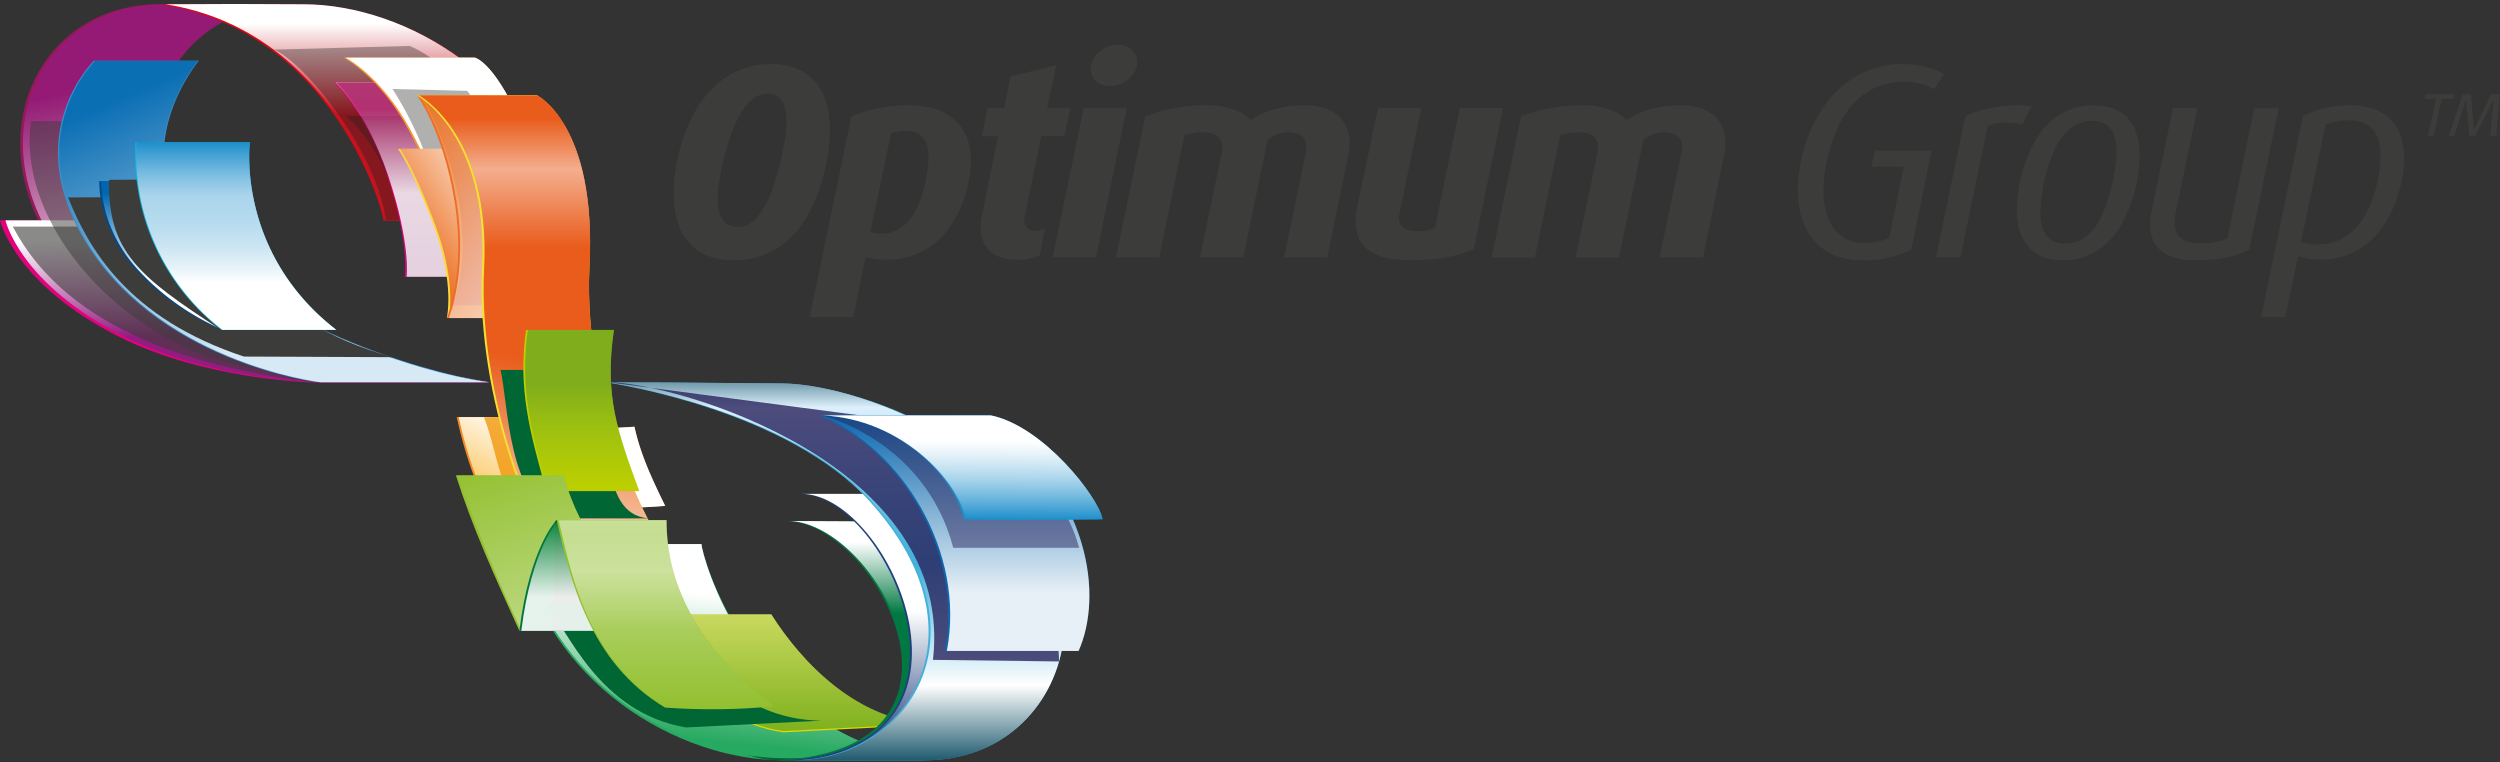 <?xml version="1.0" encoding="utf-8"?>
<svg xmlns="http://www.w3.org/2000/svg" width="164" height="50">
  <rect width="100%" height="100%" fill="#333333" stroke="none"/>
  <defs>
    <linearGradient x1="63.054%" y1="116.552%" x2="28.157%" y2="-1.657%" id="linearGradient-1">
      <stop stop-color="#FFF" offset="45%"/>
      <stop stop-color="#941B80" offset="82%"/>
    </linearGradient>
    <linearGradient x1="54.374%" y1="123.987%" x2="45.626%" y2="-24.014%" id="linearGradient-2">
      <stop stop-color="#941B80" offset="36%"/>
      <stop stop-color="#FFF" offset="77%"/>
    </linearGradient>
    <linearGradient x1="50.005%" y1="99.941%" x2="50.005%" y2="-.005%" id="linearGradient-3">
      <stop stop-color="#BD1622" offset="49%"/>
      <stop stop-color="#FFF" offset="91%"/>
    </linearGradient>
    <linearGradient x1="41.996%" y1="91.141%" x2="58.026%" y2="8.74%" id="linearGradient-4">
      <stop stop-color="#26A960" offset="0%"/>
      <stop stop-color="#FFF" offset="80%"/>
    </linearGradient>
    <linearGradient x1="50.007%" y1="100.365%" x2="50.007%" y2="-48.869%" id="linearGradient-5">
      <stop stop-color="#22873B" offset="0%"/>
      <stop stop-color="#FFF" offset="100%"/>
    </linearGradient>
    <linearGradient x1="49.955%" y1="100%" x2="49.955%" y2="-.089%" id="linearGradient-6">
      <stop stop-color="#007841" offset="61%"/>
      <stop stop-color="#FFF" offset="91%"/>
    </linearGradient>
    <linearGradient x1="5.905%" y1="2.493%" x2="79.331%" y2="122.149%" id="linearGradient-7">
      <stop stop-color="#0066AE" offset="11%"/>
      <stop stop-color="#FFF" offset="68%"/>
    </linearGradient>
    <linearGradient x1="49.998%" y1="100%" x2="49.998%" y2="-.048%" id="linearGradient-8">
      <stop stop-color="#203F7D" offset="4%"/>
      <stop stop-color="#FFF" offset="56%"/>
    </linearGradient>
    <linearGradient x1="50.001%" y1="100%" x2="50.001%" y2="-4.738%" id="linearGradient-9">
      <stop stop-color="#1F5A6E" offset="0%"/>
      <stop stop-color="#FFF" offset="19%"/>
      <stop stop-color="#43B0DA" offset="49%"/>
      <stop stop-color="#4BB3DC" offset="54%"/>
      <stop stop-color="#61BDE1" offset="62%"/>
      <stop stop-color="#85CCE9" offset="71%"/>
      <stop stop-color="#B7E0F4" offset="82%"/>
      <stop stop-color="#DDF0FC" offset="89%"/>
      <stop stop-color="#1F5A6E" offset="100%"/>
    </linearGradient>
    <linearGradient x1="26.088%" y1="93.551%" x2="69.826%" y2="12.809%" id="linearGradient-10">
      <stop stop-color="#F9B52F" offset="0%"/>
      <stop stop-color="#FFF" offset="99%"/>
    </linearGradient>
    <linearGradient x1="50.011%" y1="100%" x2="50.011%" y2="0%" id="linearGradient-11">
      <stop stop-color="#941B80" offset="0%"/>
      <stop stop-color="#FFF" offset="99%"/>
    </linearGradient>
    <linearGradient x1="50.258%" y1="108.472%" x2="50.123%" y2="-8.472%" id="linearGradient-12">
      <stop stop-color="#FFF" offset="44%"/>
      <stop stop-color="#A2195B" offset="81%"/>
    </linearGradient>
    <linearGradient x1="8057.229%" y1="7050%" x2="8906.26%" y2="4225%" id="linearGradient-13">
      <stop stop-color="#F9B52F" offset="0%"/>
      <stop stop-color="#FFF" offset="99%"/>
    </linearGradient>
    <linearGradient x1="14568%" y1="14632%" x2="14568%" y2="12731%" id="linearGradient-14">
      <stop stop-color="#F9B52F" offset="0%"/>
      <stop stop-color="#FFF" offset="99%"/>
    </linearGradient>
    <linearGradient x1="12.833%" y1="77.538%" x2="86.643%" y2="23.598%" id="linearGradient-15">
      <stop stop-color="#EA6109" offset="0%"/>
      <stop stop-color="#FFF" offset="99%"/>
    </linearGradient>
    <linearGradient x1="99.359%" y1="100.441%" x2="9.145%" y2="-3.007%" id="linearGradient-16">
      <stop stop-color="#FFF" offset="16%"/>
      <stop stop-color="#F1892A" offset="100%"/>
    </linearGradient>
    <linearGradient x1="44.399%" y1="114.297%" x2="49.421%" y2="60.1%" id="linearGradient-17">
      <stop stop-color="#FFF" offset="0%"/>
      <stop stop-color="#E84E1B" offset="100%"/>
    </linearGradient>
    <linearGradient x1="49.991%" y1="100%" x2="49.991%" y2="0%" id="linearGradient-18">
      <stop stop-color="#62B12F" stop-opacity="0" offset="0%"/>
      <stop stop-color="#438C38" offset="66%"/>
    </linearGradient>
    <linearGradient x1="50.009%" y1="73.513%" x2="50.009%" y2="5.094%" id="linearGradient-19">
      <stop stop-color="#FFF" stop-opacity="0" offset="57%"/>
      <stop stop-color="#FFF" offset="83%"/>
      <stop stop-color="#FFF" stop-opacity="0" offset="100%"/>
    </linearGradient>
    <linearGradient x1="74.438%" y1="118.86%" x2="15.599%" y2="-11.513%" id="linearGradient-20">
      <stop stop-color="#FFF" offset="1%"/>
      <stop stop-color="#93C030" offset="100%"/>
    </linearGradient>
    <linearGradient x1="50.015%" y1="100%" x2="50.015%" y2=".115%" id="linearGradient-21">
      <stop stop-color="#FFF" offset="31%"/>
      <stop stop-color="#0A8537" offset="100%"/>
    </linearGradient>
    <linearGradient x1="50%" y1="99.949%" x2="50%" y2="-.091%" id="linearGradient-22">
      <stop stop-color="#93C030" offset="0%"/>
      <stop stop-color="#FFF" offset="99%"/>
    </linearGradient>
    <linearGradient x1="50%" y1="99.949%" x2="50%" y2="-.091%" id="linearGradient-23">
      <stop stop-color="#FFF" stop-opacity="0" offset="42%"/>
      <stop stop-color="#FFF" offset="73%"/>
      <stop stop-color="#FFF" stop-opacity="0" offset="93%"/>
    </linearGradient>
    <linearGradient x1="46.579%" y1="100%" x2="53.549%" y2="0%" id="linearGradient-24">
      <stop stop-color="#FFF" offset="32%"/>
      <stop stop-color="#0066AE" offset="89%"/>
    </linearGradient>
    <linearGradient x1="49.992%" y1="100.023%" x2="49.992%" y2="0%" id="linearGradient-25">
      <stop stop-color="#FFF" offset="25%"/>
      <stop stop-color="#1C8ECB" offset="100%"/>
    </linearGradient>
    <linearGradient x1="49.992%" y1="100.023%" x2="49.992%" y2="0%" id="linearGradient-26">
      <stop stop-color="#FFF" stop-opacity="0" offset="31%"/>
      <stop stop-color="#FFF" offset="71%"/>
      <stop stop-color="#FFF" stop-opacity="0" offset="100%"/>
    </linearGradient>
    <linearGradient x1="50.002%" y1="100%" x2="50.002%" y2="0%" id="linearGradient-27">
      <stop stop-color="#FFF" offset="25%"/>
      <stop stop-color="#0C68AE" offset="100%"/>
    </linearGradient>
    <linearGradient x1="49.256%" y1="99.561%" x2="50.734%" y2="-.988%" id="linearGradient-28">
      <stop stop-color="#1C8ECB" offset="0%"/>
      <stop stop-color="#FFF" offset="75%"/>
    </linearGradient>
    <linearGradient x1="49.256%" y1="99.56%" x2="50.733%" y2="-.948%" id="linearGradient-29">
      <stop stop-color="#FFF" stop-opacity="0" offset="0%"/>
      <stop stop-color="#FFF" offset="71%"/>
      <stop stop-color="#FFF" stop-opacity="0" offset="100%"/>
    </linearGradient>
  </defs>
  <g id="Optimum-Group" fill="none" fill-rule="evenodd">
    <g id="Over-ons" transform="translate(-33 -15)" fill-rule="nonzero">
      <g id="Menu">
        <g id="OG_member" transform="translate(33 15)">
          <path d="M32.117 25.086H20.483s-6.977-.151-12.627-2.976C.932 18.65 0 14.452 0 14.452h10.772c.901 2.755 2.869 5.138 6.823 6.933 4.92 2.235 14.59 3.723 14.522 3.7z" id="Shape" fill="#E5007E"/>
          <path d="M19.157.272H10.5C.501.272-3.347 13.812 9.426 21.71c3.157 1.958 8.211 3.076 11.326 3.356h11.343c-.694-.098-12.617-1.874-17.973-7.79C6.109 8.45 11.86.284 19.157.273z" id="Shape" fill="#95195A"/>
          <path d="M19.157.272s-4.741.025-8.295 0C.688.244-3.297 13.75 9.795 21.722c3.171 1.929 8.211 3.076 11.326 3.355h10.985c-.705-.109-12.628-1.885-17.984-7.8C6.109 8.45 11.86.283 19.157.272z" id="Shape" fill="url(#linearGradient-1)" opacity=".7" style="mix-blend-mode:color-burn"/>
          <path d="M10.5.28c4.327-.028 5.038-.022 9.36 0 6.797 0 15.445 5.035 17.325 14.18H25.151c-.01-.634-3.26-12.468-14.65-14.18z" id="Shape" fill="#E20613"/>
          <path d="M32.095 25.086H20.84s-6.977-.151-12.627-2.976C1.29 18.65.358 14.452.358 14.452H11.13c.901 2.755 2.457 5.132 6.412 6.933 4.892 2.23 14.584 3.706 14.553 3.7z" id="Shape" fill="url(#linearGradient-2)" style="mix-blend-mode:multiply"/>
          <path d="M10.862.28c4.273-.028 4.808-.022 9.075 0C26.68.297 35.221 5.315 37.06 14.46H25.22c0-.634-3.232-12.432-14.36-14.18z" id="Shape" fill="url(#linearGradient-3)" style="mix-blend-mode:multiply"/>
          <path d="M60.658 49.869c-4.327.028-5.038.022-9.359 0-6.798 0-15.446-5.035-17.326-14.178h12.034c.011.63 3.249 12.466 14.65 14.178z" id="Shape" fill="#26A960"/>
          <path d="M60.786 49.866H50.504c-5.541-.853-8.785-5.893-10.593-7.552h8.956c2.242 3.038 6.66 7.555 11.92 7.552z" id="Shape" fill="#063"/>
          <g id="Group" opacity=".5" style="mix-blend-mode:multiply" transform="translate(1.68 7.768)" fill="#3C3C3B">
            <path d="M20.245 16.501h-4.422C7.5 15.743-.688 7.551.355.181h6.362c2.356 4.515 13.528 16.32 13.528 16.32z" id="Shape"/>
          </g>
          <g id="Group" opacity=".6" style="mix-blend-mode:multiply" transform="translate(.84 14.76)" fill="#3C3C3B">
            <path d="M18.544 7.94l1.368 2.386C5.804 8.726 1.582 3.093 0 .106h10.383c2.368 4.506 8.16 7.834 8.16 7.834z" id="Shape"/>
          </g>
          <path d="M60.414 49.737h-8.986c-6.795 0-15.443-4.897-17.324-14.048h11.914c.003.634 3.03 12.353 14.396 14.048z" id="Shape" fill="url(#linearGradient-4)" style="mix-blend-mode:color-burn"/>
          <path d="M61.508 47.514l-10.13.528c-5.506-.797-8.33-6.044-9.939-7.739h9.155c1.936 3.049 5.698 7.21 10.914 7.21z" id="Shape" fill="#DDDB00"/>
          <path d="M61.405 47.44l-10.033.518c-5.505-.797-8.063-5.968-9.672-7.663h8.894c1.936 3.057 5.594 7.146 10.81 7.146z" id="Shape" fill="url(#linearGradient-5)" opacity=".5" style="mix-blend-mode:color-burn"/>
          <path d="M50.983 49.874h8.379c1.371 0 4.651-4.682 5.877-8.072.887-2.424.985-5.067.28-7.551l-13.993-.076c5.958-.014 13.962 15.014-.543 15.7z" id="Shape" fill="#007841"/>
          <path d="M51.111 49.874h8.38c1.37 0 4.654-4.682 5.877-8.072a12.22 12.22 0 0 0 .28-7.551l-13.994-.076c5.959-.014 13.977 15.014-.543 15.7z" id="Shape" fill="url(#linearGradient-6)" style="mix-blend-mode:color-burn"/>
          <path d="M32.095 25.074c-4.948-.735-14.648-4.016-19.098-9.131-5.108-5.874.047-11.957.047-11.957H6.157s-4.66 4.5-.862 11.333c4.682 8.438 15.513 9.747 15.513 9.747l11.287.008z" id="Shape" fill="#3990CC"/>
          <path d="M32.053 25.074c-4.923-.654-14.648-4.016-19.1-9.131C7.841 10.069 13 3.986 13 3.986H6.244s-4.666 4.5-.868 11.333c4.7 8.447 15.639 9.755 15.639 9.755h11.038z" id="Shape" fill="url(#linearGradient-7)" opacity=".8" style="mix-blend-mode:color-burn"/>
          <path d="M51.467 49.874h8.746c10.002 0 9.627-17.477 6.143-17.477H52.43c5.952-.017 13.26 16.881-.963 17.477z" id="Shape" fill="#203F7D"/>
          <path d="M51.596 49.874h8.748c10 0 9.627-17.477 6.14-17.477H52.558c5.956-.017 13.263 16.881-.962 17.477z" id="Shape" fill="url(#linearGradient-8)" style="mix-blend-mode:color-burn"/>
          <path d="M52.001 49.874h8.657c10 0 13.847-13.542 1.074-21.438-3.157-1.957-7.62-3.258-10.497-3.283-7.786-.067-8.827-.07-11.455-.07.694.106 11.9 1.882 17.256 7.79 8.013 8.823 2.261 16.993-5.035 17.001z" id="Shape" fill="#43B0DA"/>
          <path d="M52.133 49.874h8.653c9.656 0 13.862-13.425 1.089-21.309-3.157-1.958-7.632-3.387-10.512-3.412-7.785-.067-8.827-.07-11.452-.07.694.106 11.897 1.882 17.254 7.79 8.015 8.823 2.264 16.993-5.032 17.001z" id="Shape" fill="url(#linearGradient-9)" style="mix-blend-mode:color-burn"/>
          <g id="Group" opacity=".35" style="mix-blend-mode:multiply" transform="translate(17.911 3.013)" fill="#1D1D1B">
            <path d="M.04.243L8.955 0c2.54 1.054 6.464 4.81 5.877 11.428H7.416C6.613 6.433 1.774.87.04.243z" id="Shape"/>
          </g>
          <path d="M38.319 35.104a39.408 39.408 0 0 1-5.452 0 27.893 27.893 0 0 1-2.905-7.744h4.109c1.206 2.503 2.446 5.107 4.248 7.744z" id="Shape" fill="#F18A2B"/>
          <path d="M38.45 35.104a39.447 39.447 0 0 1-5.454 0 27.84 27.84 0 0 1-2.902-7.744h4.105c1.207 2.503 2.446 5.107 4.251 7.744z" id="Shape" fill="url(#linearGradient-10)" style="mix-blend-mode:color-burn"/>
          <path d="M21.925 5.415H29.5l5.575 12.743h-8.53s.35-2.238-1.145-6.637c-1.494-4.4-3.475-6.106-3.475-6.106z" id="Shape" fill="#E5007E"/>
          <path d="M21.997 5.399h7.579l5.572 12.742h-8.53s.35-2.237-1.145-6.637C23.98 7.104 21.997 5.4 21.997 5.4z" id="Shape" fill="url(#linearGradient-11)" opacity=".65" style="mix-blend-mode:multiply"/>
          <g id="Group" opacity=".35" style="mix-blend-mode:multiply" transform="translate(22.669 7.488)" fill="#1D1D1B">
            <path d="M0 .12L8.155.09c.468.654 2.519 2.187 1.88 10.58H4.017C4.016 3.152 0 .129 0 .12z" id="Shape"/>
          </g>
          <g id="Group" opacity=".8" style="mix-blend-mode:multiply" transform="translate(21.83 5.25)" fill="url(#linearGradient-12)">
            <path d="M.227.165h7.576l4.133 12.742H4.844s.28-2.217-1.211-6.634C2.177 1.958.229.173.227.165z" id="Shape"/>
          </g>
          <path d="M22.529 3.78h8.614s1.159.229 2.832 3.865c1.674 3.635 1.766 5.568 1.766 5.568h-7.08s.02-1.214-1.875-4.718c-1.895-3.505-4.257-4.716-4.257-4.716z" id="Shape" fill="#F4992C"/>
          <path d="M22.669 3.78h8.485s1.159.229 2.833 3.865c1.673 3.635 1.766 5.568 1.766 5.568h-6.96s.019-1.214-1.879-4.718C25.017 4.99 22.67 3.779 22.67 3.779z" id="Shape" fill="url(#linearGradient-13)" style="mix-blend-mode:multiply"/>
          <path d="M43.634 33.185a33.815 33.815 0 0 1-3.448.118 40.146 40.146 0 0 1-2.278-5.264c1.237.063 2.478.047 3.713-.047.403 1.87 1.198 3.515 2.013 5.193z" id="Shape" fill="#EF802F"/>
          <g id="Group" opacity=".35" style="mix-blend-mode:multiply" transform="translate(25.747 5.81)" fill="#1D1D1B">
            <path d="M0 .028l4.892.12c.417.33 1.506 3.334 2.239 6.433l-4.29-.115A22.86 22.86 0 0 0 0 .028z" id="Shape"/>
          </g>
          <path d="M43.634 33.185a33.815 33.815 0 0 1-3.448.118 40.146 40.146 0 0 1-2.278-5.264c1.237.063 2.478.047 3.713-.047.403 1.87 1.198 3.515 2.013 5.193z" id="Shape" fill="url(#linearGradient-14)" style="mix-blend-mode:color-burn"/>
          <path d="M32.744 9.765h-6.638s.98 1.32 2.362 5.104c1.382 3.784.84 5.993.84 5.993h6.881L32.744 9.765z" id="Shape" fill="#FAD93D"/>
          <path d="M32.876 9.765c0-.02-6.642 0-6.642 0s.98 1.32 2.362 5.104c1.383 3.784.84 5.993.84 5.993h6.885L32.876 9.765z" id="Shape" fill="url(#linearGradient-15)" style="mix-blend-mode:color-burn"/>
          <g id="Group" opacity=".75" style="mix-blend-mode:multiply" transform="translate(31.625 27.066)" fill="#F29100">
            <path d="M12.054 8.25l-7.277.496C1.391 7.627 1.077 2.593.123.305l5.84-.09c1.89 3.748 2.774 7.971 6.09 8.036z" id="Shape"/>
          </g>
          <path d="M27.357 6.26s1.707 2.288 2.462 6.953c.756 4.665-.506 7.65-.506 7.65h6.882L35.24 6.26h-7.883z" id="Shape" fill="#EC6E29"/>
          <g id="Group" opacity=".5" style="mix-blend-mode:multiply" transform="translate(27.706 6.09)" fill="#BD1622">
            <path d="M0 .17h4.198c1.777.068 5.275 7.877 4.377 13.705l-6.574.078C4.198 7.551 0 .171 0 .171z" id="Shape"/>
          </g>
          <path d="M27.488 6.26s1.707 2.288 2.46 6.953c.753 4.665-.506 7.65-.506 7.65h6.884L35.24 6.26h-7.752z" id="Shape" fill="url(#linearGradient-16)" opacity=".7" style="mix-blend-mode:color-burn"/>
          <path d="M31.625 17.585C32.06 8.79 27.35 6.26 27.35 6.26h7.884s3.898 1.9 3.434 11.235C38.204 26.831 42.984 34.97 43 34.97h-7.475c-.202.207-4.335-8.59-3.901-17.385z" id="Shape" fill="#F6E22C"/>
          <path d="M31.759 17.585c.44-8.794-4.27-11.325-4.27-11.325h7.751s3.918 1.9 3.434 11.235C38.19 26.831 42.99 34.97 42.99 34.97h-7.335c-.202.207-4.335-8.59-3.896-17.385z" id="Shape" fill="url(#linearGradient-17)" opacity=".9" style="mix-blend-mode:color-burn"/>
          <path d="M42.853 34.008h-6.04c-3.51-1.052-3.464-7.585-3.977-9.739h6.958c.182 3.952-.613 9.825 3.059 9.739z" id="Shape" fill="#063"/>
          <path d="M41.935 32.218h-6.093c-1.12-3.95-1.87-6.791-1.332-10.575h5.76c-.627 4.343.223 6.625 1.665 10.575z" id="Shape" fill="#BDCF00"/>
          <path d="M41.935 32.218H35.96c-1.134-3.95-1.87-6.791-1.335-10.575h5.645c-.627 4.343.223 6.625 1.665 10.575z" id="Shape" fill="url(#linearGradient-18)" opacity=".5" style="mix-blend-mode:color-burn"/>
          <path d="M31.759 17.585c.44-8.794-4.27-11.325-4.27-11.325h7.751s3.918 1.9 3.434 11.235C38.19 26.831 42.99 34.97 42.99 34.97h-7.335c-.202.207-4.335-8.59-3.896-17.385z" id="Shape" fill="url(#linearGradient-19)" opacity=".5" style="mix-blend-mode:hard-light"/>
          <path d="M43.099 41.383h-9.028c-1.618-3.563-3.079-6.774-4.165-10.203h7.07c1.032 3.932 3.674 6.794 6.123 10.203z" id="Shape" fill="#93C030"/>
          <path d="M43.099 41.383h-8.891a99.58 99.58 0 0 1-4.17-10.203h6.938c1.032 3.932 3.674 6.794 6.123 10.203z" id="Shape" fill="url(#linearGradient-20)" opacity=".5" style="mix-blend-mode:color-burn"/>
          <path d="M43.099 41.383h-9.028c.682-5.535 2.446-7.272 2.446-7.272s7.164.042 7.206 0c0 .009-3.286 5.043-.624 7.272z" id="Shape" fill="#007740"/>
          <g id="Group" opacity=".75" style="mix-blend-mode:multiply" transform="translate(36.102 34.058)" fill="#3C3C3B">
            <path d="M6.456 7.325H.134C.044 8.36.355.275.327.103h5.654s-.974 8.67.475 7.222z" id="Shape"/>
          </g>
          <path d="M53.896 47.276l-8.91.445c-5.713-.99-7.739-6.374-9.197-8.142h7.934c1.54 3.25 4.562 7.644 10.173 7.697z" id="Shape" fill="#063"/>
          <g id="Group" opacity=".8" style="mix-blend-mode:color-burn" transform="translate(39.74 24.828)" fill="#29235C">
            <path d="M.17.246l18.822 2.48c7.452 1.556 10.74 12.218 10.74 15.837l-8.27-.104C22.95 5.62 4.655.28.172.246z" id="Shape"/>
          </g>
          <path d="M25.747 23.43L16 23.39C8.39 20.875 5.796 16.288 4.467 12.95l10.355-.042c-.303 2.97 2.437 8.145 10.925 10.522z" id="Shape" fill="#3C3C3B"/>
          <path d="M43.099 41.383h-8.9c.683-5.535 2.45-7.272 2.45-7.272h7.074s-3.286 5.043-.624 7.272z" id="Shape" fill="url(#linearGradient-21)" opacity=".9" style="mix-blend-mode:color-burn"/>
          <path d="M50.8 46.33c-2.383.231-4.783.26-7.172.087-5.038-3.004-6.241-8.539-7.111-12.306h7.206c-.008 1.768.199 7.099 7.078 12.22z" id="Shape" fill="#93C030"/>
          <path d="M50.72 46.263a41.558 41.558 0 0 1-7.061.101c-5.038-3.007-6.143-8.474-7.01-12.233h7.074c.04 1.787.185 7.067 6.997 12.132z" id="Shape" fill="url(#linearGradient-22)" opacity=".5" style="mix-blend-mode:color-burn"/>
          <path d="M50.72 46.263a41.558 41.558 0 0 1-7.061.101c-5.038-3.007-6.143-8.474-7.01-12.233h7.074c.04 1.787.185 7.067 6.997 12.132z" id="Shape" fill="url(#linearGradient-23)" opacity=".25" style="mix-blend-mode:hard-light"/>
          <path d="M6.518 11.885s-.162 3.006 2.396 5.803a16.425 16.425 0 0 0 5.614 3.955h7.528s-3.207-2.461-4.984-5.07c-1.777-2.61-1.68-4.688-1.68-4.688H6.518z" id="Shape" fill="#004990"/>
          <path d="M6.647 11.885s-.16 3.006 2.398 5.803a16.428 16.428 0 0 0 5.597 3.955h7.414s-3.207-2.461-4.984-5.07c-1.777-2.61-1.68-4.688-1.68-4.688H6.647z" id="Shape" fill="url(#linearGradient-24)" style="mix-blend-mode:color-burn"/>
          <path d="M22.056 21.643H14.5c-5.382-3.485-7.433-5.124-7.347-9.845l9.152-.081c-.994 2.69-.462 6.488 5.751 9.926z" id="Shape" fill="#3C3C3B"/>
          <path d="M8.891 9.334a14.492 14.492 0 0 0 5.637 12.306h7.528c-6.6-5.138-5.664-12.306-5.664-12.306h-7.5z" id="Shape" fill="#0DB8DC"/>
          <path d="M8.956 9.334a14.492 14.492 0 0 0 5.636 12.306h7.464c-6.6-5.138-5.664-12.306-5.664-12.306H8.956z" id="Shape" fill="url(#linearGradient-25)" style="mix-blend-mode:color-burn"/>
          <path d="M8.956 9.334a14.492 14.492 0 0 0 5.636 12.306h7.464c-6.6-5.138-5.664-12.306-5.664-12.306H8.956z" id="Shape" fill="url(#linearGradient-26)" opacity=".4" style="mix-blend-mode:hard-light"/>
          <path d="M53.756 27.242h11.097c6.78 5.241 7.489 11.895 5.902 15.461h-8.774c1.246-6.483-2.882-13.156-8.225-15.46z" id="Shape" fill="#0C68AE"/>
          <path d="M53.885 27.242h10.968c6.78 5.241 7.489 11.895 5.902 15.461h-8.642c1.242-6.483-2.885-13.156-8.228-15.46z" id="Shape" fill="url(#linearGradient-27)" opacity=".9" style="mix-blend-mode:color-burn"/>
          <g id="Group" opacity=".5" style="mix-blend-mode:color-burn" transform="translate(53.734 27.066)" fill="#29235C">
            <path d="M.151.176h8.584c1.765 0 6.996 3.826 8.325 8.693H8.8C6.924 1.75.15.176.15.176z" id="Shape"/>
          </g>
          <path d="M53.896 27.242h11.097c3.44.7 7.086 5.378 7.332 6.819 0 .042-9.11.042-9.107 0-.529-2.599-4.13-6.615-9.322-6.819z" id="Shape" fill="#1C8ECB"/>
          <path d="M53.896 27.248h11.097c3.44.699 7.086 5.372 7.332 6.813 0 0-8.98.042-8.978 0-.526-2.599-4.26-6.61-9.45-6.813z" id="Shape" fill="url(#linearGradient-28)" style="mix-blend-mode:color-burn"/>
          <path d="M53.896 27.25h11.097c3.44.7 7.086 5.37 7.332 6.81 0 0-8.98.043-8.978 0-.526-2.598-4.26-6.603-9.45-6.81z" id="Shape" fill="url(#linearGradient-29)" opacity=".4" style="mix-blend-mode:hard-light"/>
          <path d="M52.539 14.818a5.282 5.282 0 0 1-4.439 2.255c-2.656 0-3.918-1.799-3.918-4.4 0-2.036.764-4.598 1.96-6.198 1.054-1.381 2.518-2.273 4.42-2.273 2.746 0 3.874 1.837 3.874 4.31.011 2.016-.702 4.69-1.897 6.306zm-2.203-8.67c-.91 0-1.545.8-2.054 1.871-.582 1.22-1.2 3.664-1.2 5.063 0 1.034.327 1.798 1.31 1.798.926 0 1.564-.8 2.053-1.907.56-1.273 1.148-3.692 1.148-5.035 0-1.026-.31-1.79-1.257-1.79zM62.306 14.891a4.927 4.927 0 0 1-4.111 2.145 5.04 5.04 0 0 1-1.42-.181l-.802 3.946h-2.855L55.85 7.639a9.63 9.63 0 0 1 3.8-.727c2.494 0 4.039 1.272 4.039 3.636a7.987 7.987 0 0 1-1.383 4.343zm-2.927-6.307c-.317.001-.631.056-.93.163l-1.357 6.471c.227.085.47.122.711.11 1 0 1.783-.56 2.309-1.6a8.75 8.75 0 0 0 .8-3.398c.011-1.128-.442-1.746-1.533-1.746zM69.82 8.928h-1.51l-1.056 5.09a1.758 1.758 0 0 0-.053.42.643.643 0 0 0 .727.69c.213.003.424-.041.619-.128l-.347 1.765a3.763 3.763 0 0 1-1.455.28c-1.71 0-2.418-.946-2.418-2.162a3.72 3.72 0 0 1 .09-.747l1.054-5.2h-1.055l.364-1.834h1.091l.42-2.092 3-.727-.599 2.819h1.509l-.38 1.826zM71.894 16.89h-2.84l2.04-9.788h2.818l-2.018 9.789zm.91-11.25c-.748 0-1.257-.493-1.257-1.12 0-.839.856-1.58 1.802-1.58.745 0 1.254.473 1.254 1.091 0 .861-.873 1.608-1.8 1.608zM88.465 10.092l-1.4 6.799H84.24l1.424-6.886a2.32 2.32 0 0 0 .037-.364c0-.559-.344-.964-1.181-.964-.5.01-.981.19-1.366.509l-1.6 7.705h-2.839l1.439-6.908a2.67 2.67 0 0 0 .036-.344c0-.602-.436-.965-1.293-.965a3.506 3.506 0 0 0-1.2.201l-1.654 8.016h-2.84l1.927-9.252c1.316-.51 2.72-.758 4.131-.727 1.293 0 2.348.436 2.799.981.655-.509 1.892-.981 3.512-.981 1.981 0 2.964 1.018 2.964 2.472.004.238-.02.475-.07.708zM96.67 16.346c-.929.436-2.42.727-4.11.727-2.422 0-3.622-.8-3.622-2.517-.004-.33.027-.66.092-.982l1.366-6.48h2.838l-1.383 6.69c-.04.154-.065.313-.073.472 0 .51.28.91 1.148.91a3.08 3.08 0 0 0 1.2-.202l1.638-7.87h2.838l-1.932 9.252zM113.115 10.092l-1.4 6.799h-2.848l1.447-6.886c.02-.12.032-.242.036-.364 0-.559-.347-.964-1.184-.964-.499.01-.98.19-1.363.509l-1.6 7.708h-2.841l1.438-6.908a2.67 2.67 0 0 0 .037-.345c0-.6-.437-.964-1.293-.964a3.506 3.506 0 0 0-1.2.201l-1.655 8.016h-2.838l1.929-9.252a10.75 10.75 0 0 1 4.128-.727c1.293 0 2.348.436 2.798.981.655-.509 1.892-.981 3.51-.981 1.984 0 2.966 1.018 2.966 2.472.004.237-.018.473-.067.705zM126.865 5.857a3.74 3.74 0 0 0-2.046-.492 4.383 4.383 0 0 0-3.691 2.02c-.93 1.325-1.512 3.454-1.512 5.126 0 2.238 1.12 3.418 2.584 3.418a4.069 4.069 0 0 0 1.73-.31l.962-4.691h-2.127l.218-1.054h3.728l-1.332 6.508a6.922 6.922 0 0 1-3.291.69c-2.385 0-4.148-1.563-4.148-4.597 0-2.02.764-4.42 2.09-6 1.294-1.51 2.948-2.273 4.694-2.273 1.257 0 2.183.28 2.799.69l-.658.965zM132.655 8.165c-.91-.199-1.782-.162-2.272.128l-1.783 8.598H127l1.928-9.288a8.703 8.703 0 0 1 3.655-.691c.254 0 .456.017.69.036l-.618 1.217zM139.073 14.891c-.84 1.329-2.074 2.182-3.748 2.182-2.093 0-3.02-1.346-3.02-3.309a9.784 9.784 0 0 1 1.29-4.69c.84-1.346 2.094-2.162 3.748-2.162 2.093 0 3.02 1.325 3.02 3.289a9.82 9.82 0 0 1-1.29 4.69zm-1.84-6.961c-1.119 0-1.908.763-2.417 1.798a11.064 11.064 0 0 0-.966 4.193c0 1.146.384 2.055 1.62 2.055 1.145 0 1.873-.746 2.382-1.764.6-1.342.933-2.786.983-4.254 0-1.156-.38-2.028-1.601-2.028zM147.55 16.382c-.728.4-2.001.69-3.457.69-2.13 0-3.039-.872-3.039-2.343a3.846 3.846 0 0 1 .092-.873l1.4-6.762h1.6l-1.416 6.827c-.05.22-.074.447-.072.674 0 .763.383 1.362 1.656 1.362a4.595 4.595 0 0 0 1.8-.308l1.766-8.544h1.6l-1.93 9.277zM156.298 14.891a4.894 4.894 0 0 1-5.547 1.91l-.84 4h-1.583l2.748-13.198a7 7 0 0 1 3.146-.691c2.275 0 3.492 1.325 3.492 3.47a8.406 8.406 0 0 1-1.416 4.51zM154.026 7.9a3.55 3.55 0 0 0-1.475.28l-1.601 7.671a2.8 2.8 0 0 0 1.12.182c1.29 0 2.328-.654 3.036-1.837a8.523 8.523 0 0 0 1.058-4.01c0-1.438-.61-2.292-2.138-2.292V7.9zM160.922 6.487h-.762l-.492 2.422h-.392l.526-2.422h-.761l.056-.297h1.911l-.086.297zm2.829 2.422h-.386l.212-2.375-1.214 2.375h-.37l-.232-2.375-.758 2.375h-.361l.915-2.719h.54l.19 2.333 1.136-2.333h.56l-.232 2.719z" id="Shape" fill="#3C3C3B"/>
        </g>
      </g>
    </g>
  </g>
</svg>